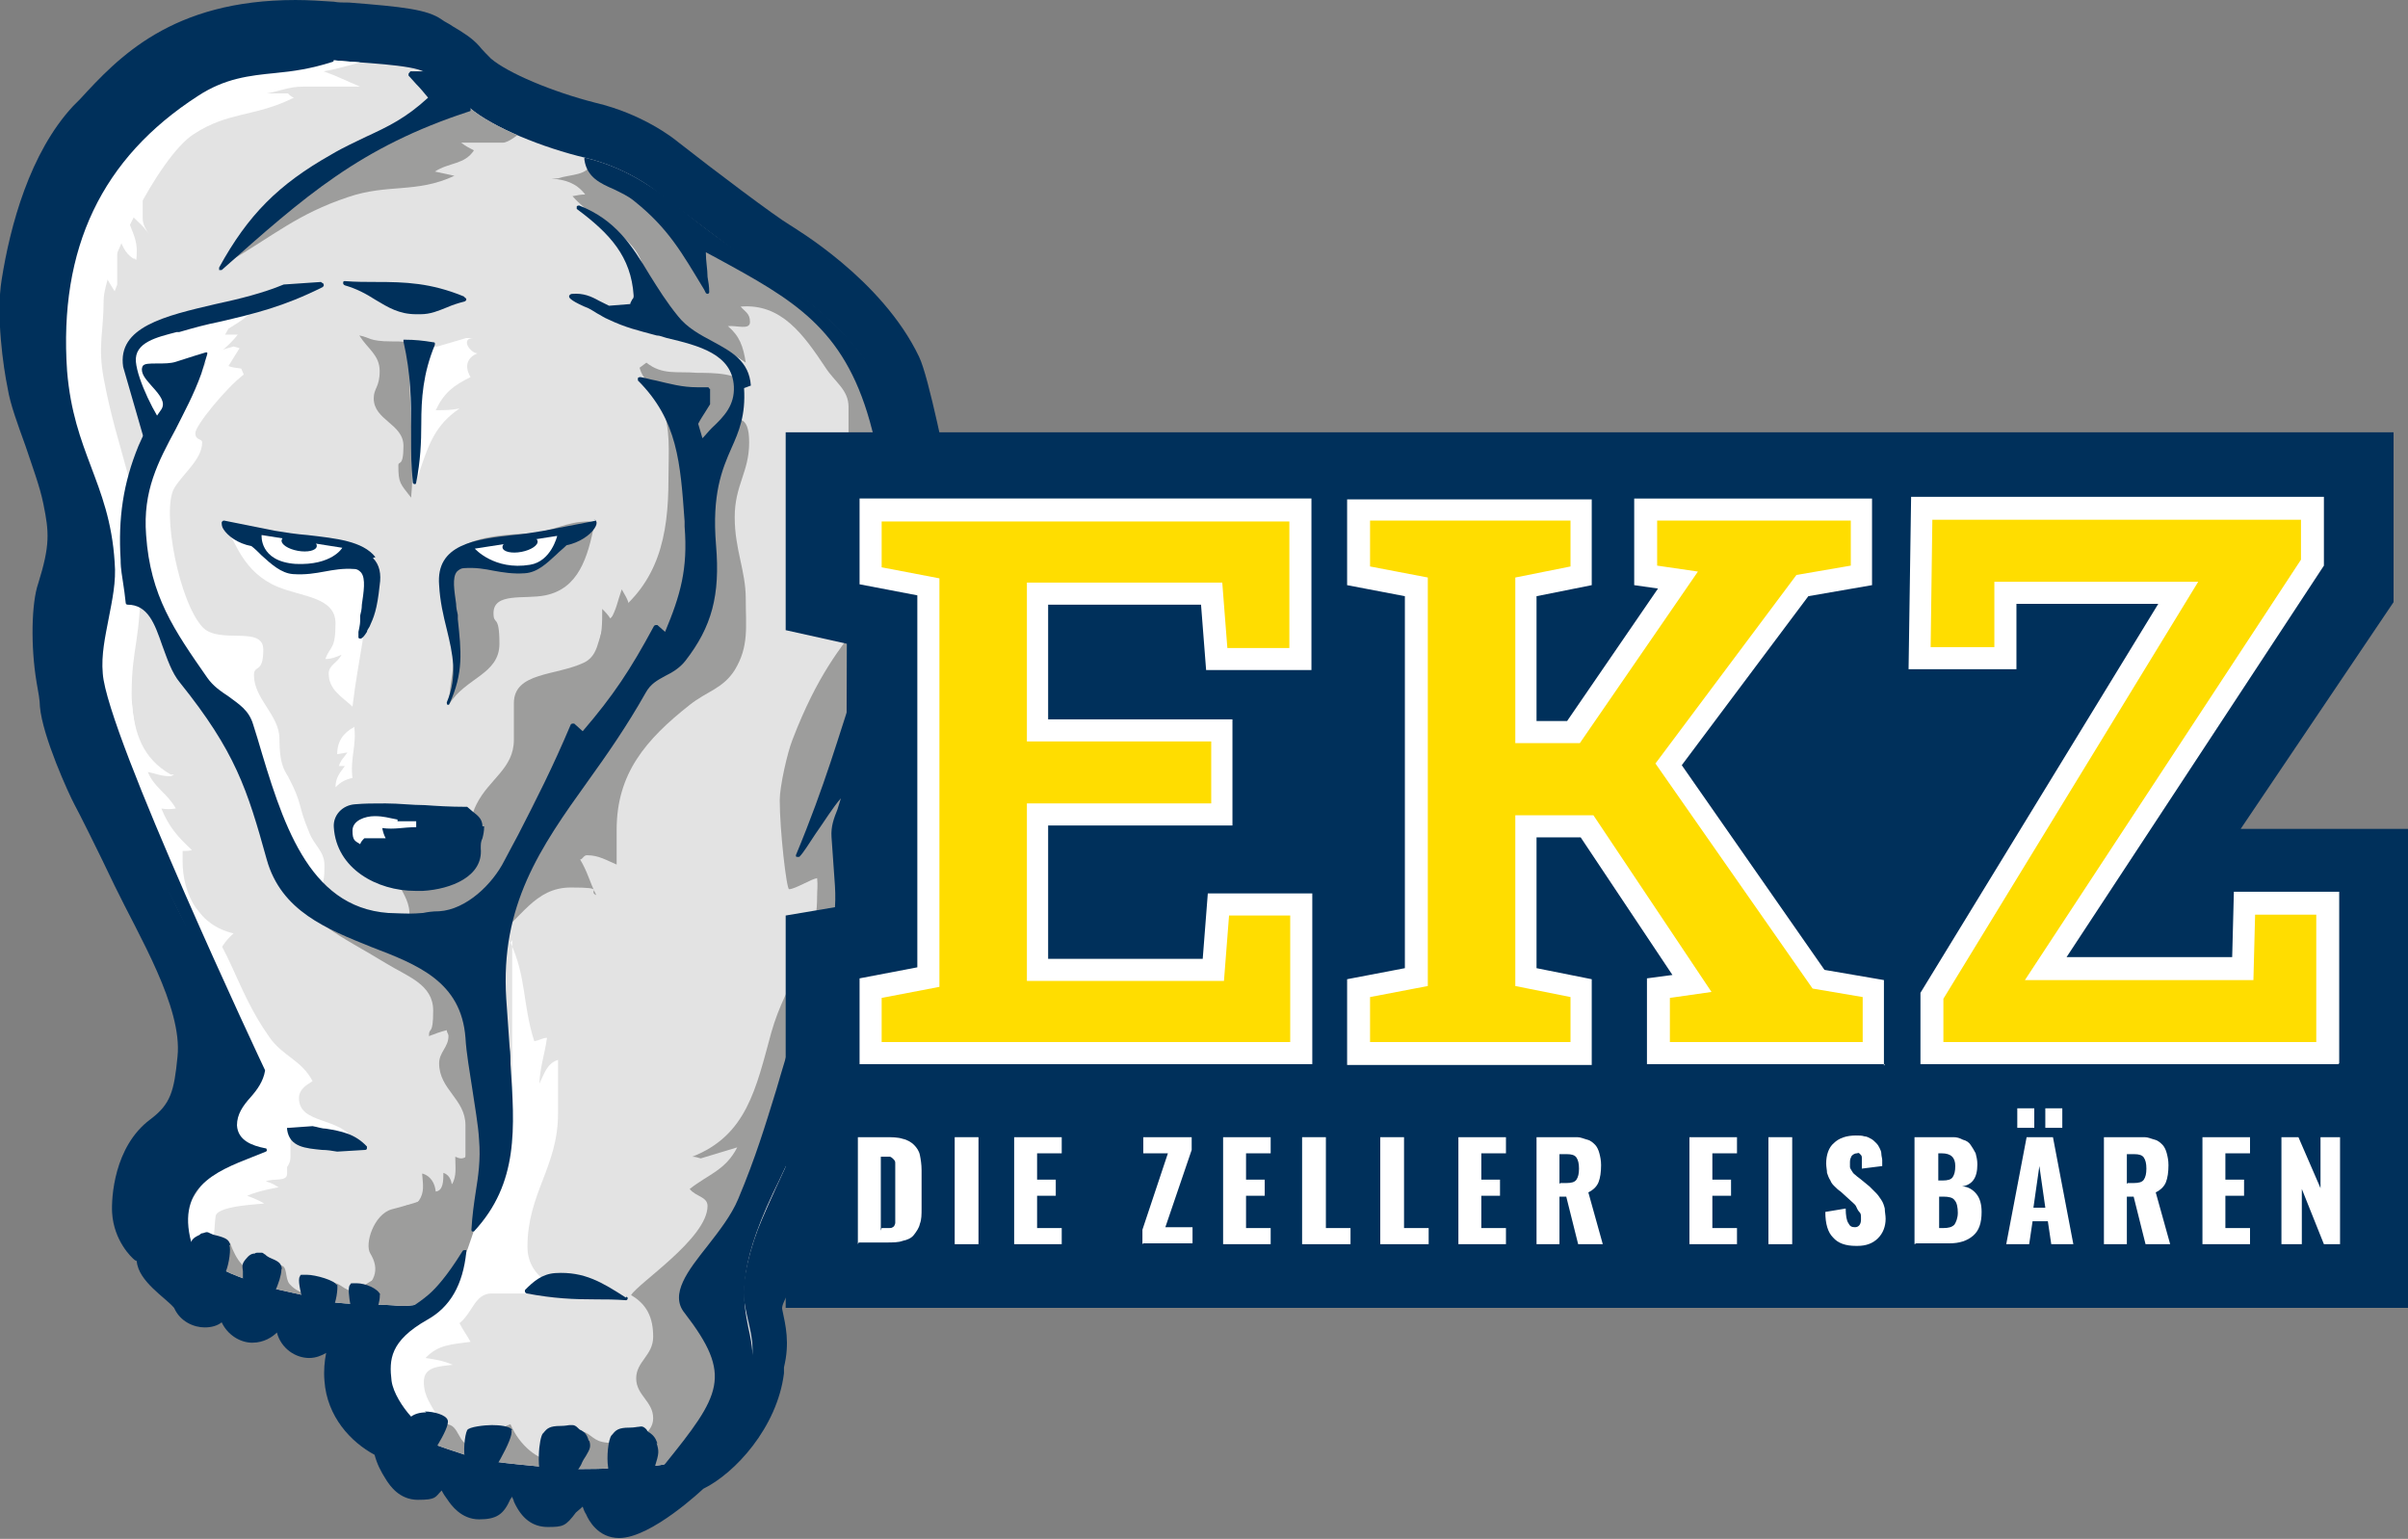 <?xml version="1.0" encoding="UTF-8"?>
<svg id="Ebene_1" xmlns="http://www.w3.org/2000/svg" xmlns:xlink="http://www.w3.org/1999/xlink" version="1.1" viewBox="0 0 283.5 181.2">
  <rect x="0" y="0" width="283.5" height="181.2" fill="#808080" stroke="none"/>
  <!-- Generator: Adobe Illustrator 29.0.0, SVG Export Plug-In . SVG Version: 2.1.0 Build 186)  -->
  <defs>
    <style>
      .st0, .st1 {
        fill: #fff;
      }

      .st0, .st2 {
        fill-rule: evenodd;
      }

      .st3 {
        fill: #00305b;
      }

      .st4 {
        clip-rule: evenodd;
      }

      .st4, .st2 {
        fill: #e3e3e3;
      }

      .st5 {
        fill: #fd0;
      }

      .st6 {
        fill: #9d9d9c;
      }

      .st7 {
        clip-path: url(#clippath);
      }
    </style>
    <clipPath id="clippath">
      <path class="st4" d="M23.5,112.2c-1.2-2.2-9.2-18.9-9.9-20-.7-1.1-3.3-7.3-3.5-9.8-.3-2.9-1.6-8.4-.9-10.6,1.6-5,1.6-7.1.7-11.2-.9-4.3-3.5-10-4.1-13.2-.6-3.8-1.1-8.6-.6-11.4.4-2.8,2.1-12.5,7.2-18,5-5.3,10.5-12.3,26.9-10.9,3,.3,9.3.5,10.7,1.4,1.4.9,3,1.7,3.5,2.4.5.6,1.7,1.7,1.8,1.8,2.7,2.3,8.6,4.7,13.7,5.9,4.9,1.2,8.1,3.8,8.1,3.8,0,0,11,8.5,13.5,10,2.5,1.4,10.1,6.7,13.4,13.6,2,4.1,4.4,10.3,3.9,16.8-.5,6.8-1.2,11.3-3,18-1.8,6.7-2.9,13.5-2.8,15.3.1,1.8.4,11.4,0,14.6-1.4,8.3-2.7,11.7-5.8,18.6-.3.6-5,10.5-6.6,14.3-1.4,3.2-2.4,7.3-2.1,9.5.5,3.2,1.4,4.8.8,7.6-.5,2.8-.7,4.5-2.5,6.5-2.5,2.9-3.4,3.3-7.3,5.1-1.2.6-11.2.8-12.9.6-1.7-.2-7.8-.7-9.3-1.1-1.5-.4-5.9-1.9-7.3-2.5-2.3-.9-4.6-2.3-5.4-3.8-1.2-2.3-1.4-5.5.6-7.7,2.4-2.5,3.3-2.9,3.3-2.9l2.6-1.7s-1.2.8-3.9.5c-2.7-.2-6.4,0-8.7-.7-2.3-.7-5.2-1.1-7.1-1.8-1.9-.7-4.8-1.6-6.4-3.1-1.6-1.5-3.2-2.5-3.2-2.5,0,0-3.3-2.9.5-7.1,2.8-3.2,5.8-4.5,6.4-10.8.6-6.2-2.5-12.6-4.1-15.6h0Z"/>
    </clipPath>
  </defs>
  <g>
    <g>
      <path class="st3" d="M112.4,59c-1.1-4.5-3-14.5-4.2-17-4.4-9.2-14.8-15.2-15.2-15.5-1.7-1-9-6.5-13.2-9.8-.6-.5-4.2-3.3-9.7-4.6-5.1-1.3-10.3-3.5-12.3-5.2-.2-.2-1.1-1.1-1.4-1.5-.8-.9-1.9-1.6-3.1-2.3-.4-.3-.9-.5-1.3-.8-1.7-1.2-4.6-1.5-10.9-2-.7,0-1.3,0-1.8-.1-1.5-.1-3-.2-4.5-.2C20.2,0,13.9,6.8,9.4,11.7l-.8.8C3.5,18,1.2,26.6.2,32.9c-.7,4.2.2,10.4.7,12.8.3,1.9,1.2,4.3,2.1,6.8.8,2.4,1.7,4.8,2.1,6.8.7,3.4.8,4.9-.6,9.4-.8,2.3-.9,7.4-.2,11.6.2,1.1.4,2.2.4,2.9.3,3.5,3.4,10.3,4.1,11.6.4.7,2.8,5.5,4.7,9.5,2.8,5.8,8,14.3,7.4,20.1-.4,4.1-.8,5.6-3.2,7.4-4.3,3.2-4.6,9.3-4.5,11,.2,3.3,2.3,5.3,2.7,5.6,0,0,.1,0,.2.1.2,2.4,3.4,4.3,4.4,5.5.7,1.6,2.3,2.3,3.6,2.3h0c.8,0,1.5-.2,2-.6.7,1.5,2.2,2.4,3.6,2.4h0c1.4,0,2.4-.7,2.9-1.2.5,1.9,2.2,3,3.8,3h0c.8,0,1.5-.3,2-.6-.2,1-.3,2.1-.2,3.3.3,4.2,3.1,7.2,5.9,8.7.3,1.1.7,1.9,1.4,3,.4.6,1.5,2.3,3.7,2.3s2-.3,2.8-1.1c.2.4.4.7.7,1.1.4.6,1.6,2.3,3.7,2.3s2.9-.6,3.7-2.4c0,0,.2-.2.2-.3,0,.2.2.4.2.6.9,2,2.2,3,4,3s2.1-.1,3.3-1.7c.2-.2.5-.4.8-.7.1.3.2.6.4.9.3.7,1.4,2.8,3.9,2.8,3.8,0,9.9-5.8,9.9-5.8,3.7-1.8,8.7-7.2,9.5-13.6v-.7c.7-2.9.2-4.9-.2-6.8-.2-.7,1.2-2.4,1-3.2-.2-.9,1.7-8.4,3.2-11.6,0,0,8.7-14.9,11.1-30.9,1-6.4,1.4-13.9,1.1-19.3-.6-9.7,5.1-19.1,3.7-30.2Z"/>
      <g>
        <g>
          <g>
            <path class="st2" d="M23.5,112.2c-1.2-2.2-9.2-18.9-9.9-20-.7-1.1-3.3-7.3-3.5-9.8-.3-2.9-1.6-8.4-.9-10.6,1.6-5,1.6-7.1.7-11.2-.9-4.3-3.5-10-4.1-13.2-.6-3.8-1.1-8.6-.6-11.4.4-2.8,2.1-12.5,7.2-18,5-5.3,10.5-12.3,26.9-10.9,3,.3,9.3.5,10.7,1.4,1.4.9,3,1.7,3.5,2.4.5.6,1.7,1.7,1.8,1.8,2.7,2.3,8.6,4.7,13.7,5.9,4.9,1.2,8.1,3.8,8.1,3.8,0,0,11,8.5,13.5,10,2.5,1.4,10.1,6.7,13.4,13.6,2,4.1,4.4,10.3,3.9,16.8-.5,6.8-1.2,11.3-3,18-1.8,6.7-2.9,13.5-2.8,15.3.1,1.8.4,11.4,0,14.6-1.4,8.3-2.7,11.7-5.8,18.6-.3.6-5,10.5-6.6,14.3-1.4,3.2-2.4,7.3-2.1,9.5.5,3.2,1.4,4.8.8,7.6-.5,2.8-.7,4.5-2.5,6.5-2.5,2.9-3.4,3.3-7.3,5.1-1.2.6-11.2.8-12.9.6-1.7-.2-7.8-.7-9.3-1.1-1.5-.4-5.9-1.9-7.3-2.5-2.3-.9-4.6-2.3-5.4-3.8-1.2-2.3-1.4-5.5.6-7.7,2.4-2.5,3.3-2.9,3.3-2.9l2.6-1.7s-1.2.8-3.9.5c-2.7-.2-6.4,0-8.7-.7-2.3-.7-5.2-1.1-7.1-1.8-1.9-.7-4.8-1.6-6.4-3.1-1.6-1.5-3.2-2.5-3.2-2.5,0,0-3.3-2.9.5-7.1,2.8-3.2,5.8-4.5,6.4-10.8.6-6.2-2.5-12.6-4.1-15.6h0Z"/>
            <g class="st7">
              <path class="st6" d="M52.9,82.9c1.9-3.1,5.9-3.5,5.9-7.1s-.7-2.1-.7-3.6c0-2.5,3.7-1.6,6.1-2.1,3.9-.8,5-4.4,5.8-8.5-.3,0-.4-.2-.7-.2-2.7,0-4.2,1.2-6.9,1.4-4.3.2-9.9.6-9.9,4.8s1.1,4.7,1.1,7.8-.7,4.9-.7,7.3h0Z"/>
              <path class="st6" d="M75.3,43.3l.8-.6c1.9,1.5,3.6,1,6,1.2,1.6,0,5.3,0,5.3,1.5,0,3.3-1.5,7.6-4.8,7.6s-.6-3.1-1.7-4.7c-1.6-2.4-4.8-2.1-5.6-5h0Z"/>
              <path class="st6" d="M77.9,47.5c1.1,3.3.8,5.4.8,8.9,0,6.8-1.2,12.2-6.6,16.2-2,1.4-1.1,4.3-3.3,5.4-3.3,1.6-8.3,1.1-8.3,4.8v4.3c0,3.4-2.9,4.6-4.4,7.6-1.2,2.3-.3,4.3-1.5,6.5-1.5,2.8-4.5,2.6-7.7,2.8.7,1.5,1.4,2.3,1.3,4,.7.2,1.1.4,1.9.4,3.9,0,6.9,0,9.4-3,2.1-2.3,1.7-4.5,3-7.3,1.9-4.1,4.7-5.4,6.7-9.4,4.9-10.1,14.7-13.7,14.7-24.9v-4.5c0-4.6-1.7-10.1-6-11.8h0Z"/>
              <path class="st6" d="M48.4,42.6c-1-2.4.4-2.4-2.3-2.4s-2.6-.5-3.8-.7c1,1.6,2.4,2.3,2.4,4.2s-.7,2-.7,3.2c0,2.6,3.5,3,3.5,5.6s-.6,1.7-.6,2.3c0,2.1.2,2.1,1.5,3.8.2-2,.1-2.7.1-4.3,0-5.2-.3-6.6-.3-11.7h0Z"/>
              <path class="st1" d="M26.6,62.1c1.1,1.6,2,5.3,6.1,7,2.9,1.2,6.8,1.2,6.8,4.3s-.6,2.6-1.2,4.2c.7,0,1.2-.2,1.9-.5-.4.9-1.5,1.2-1.5,2.2,0,1.9,1.5,2.7,2.8,3.9.7-5.9,1.8-9.2,1.8-15.1s-.2-1.4-.4-2.2h-4.2c-3.8,0-5.3-2.9-9.1-2.9s-2.7-.9-3-.9h0Z"/>
              <path class="st1" d="M24.7,41.6l2.8-.8.7.2c-.5.8-.8,1.3-1.3,2.1.5.2.9.2,1.5.3l.3.7c-2.1,1.6-5.7,6-5.7,6.9s.8.6.8,1.1c0,2-2.3,3.7-3.3,5.4-1.5,2.7.6,13.5,3.4,16.4,2,2,7.1-.3,7.1,2.6s-1.1,1.7-1.1,3c0,2.8,3,4.7,3,7.5s.5,3.6,1,4.4c1.8,3.4,1.1,3.3,2.5,6.6.6,1.6,1.8,2.2,1.8,3.9s-.1,1.4-.2,2.3l-.7.2c-6.2-5.7-6.1-11.6-10.2-18.9-4.3-7.7-8.4-12.8-11.3-19.7-.7-1.7,0-2.9,0-4.7,0-8.1,5.9-12.1,9-19.6h0Z"/>
              <path class="st1" d="M44.5,6.8c-2.2.5-4.1,1.2-6.4,1.6,1.7.6,2.6,1.1,4.3,1.8h-6.7c-1.7,0-2.6.5-4.3.8h2.5c.2.2.4.4.7.5-4.6,2.3-7.7,1.6-11.8,4.3-4.2,2.7-10.6,15.9-10.6,19.6s-.7,5.3,0,9.1c1.6,8.8,4.4,13.5,4.4,22.4s-1.1,9.1-1.1,14.8,3.6,15.3,3.6,16.7c-.5.2-6-13.2-6.6-13.1-.8-2.6-2-3.9-2-6.6v-4.2c0-3.2,1.3-5,1.3-8.2,0-10.6-5.2-16.1-5.2-26.7s2-14.4,7.5-21.2c3.9-4.8,6.6-7.2,12.3-9.7,2.9-1.3,5.8.5,7.9-1.9h10.3Z"/>
              <path class="st1" d="M21.9,105.7c5.4,5.4,5.5,10.3,9.8,16.4,1.6,2.3,3.8,2.7,5.1,5.2-.8.5-1.6,1-1.6,2,0,3.1,4.8,2.2,6.4,4.9-.2,0-.4.3-.7.3-2,0-3.2-.7-5.2-.7s-.9.2-1.5.3c0,.8,0,1.3,0,2.1,0,3-5.7,2.7-7.8,4.7-2.1,2.1,0,6.1-2.9,6.1s-3.1-1.3-3.1-3,2.3-2.3,3.1-4.1c2.6-5.6,4.6-8.9,4.6-15.1s0-4.8-1.1-7.4c-1.8-3.9-5.1-11.4-5.1-12h0Z"/>
              <path class="st6" d="M33.4,103.2c2.7,5.5,6.8,7,12,10.2,2.6,1.6,5.6,2.5,5.6,5.6s-.5,1.8-.5,3c.8-.3,1.3-.5,2.1-.7,0,.3.2.4.2.7,0,1.3-1.1,1.9-1.1,3.2,0,3.1,3.1,4.2,3.1,7.3v3.4c0,4.2-4.6,5.4-8.7,6.5-2.1.6-3.2,4.1-2.5,5.2,1.1,1.8.8,3.6-2.2,5.2-1,.5,2.5,1.6,3.6,1.6,5.9,0,9.8-4.2,11.4-9.9,1.6-5.7,2.5-9,2.5-14.9s.2-17.2-7.7-19.2c-7.1-1.8-13.2-1.6-17.7-7.2h0Z"/>
              <path class="st6" d="M104.4,59.9c.2.9.2,1.4.2,2.3,0,11.9-5.4,9.5-11.3,24.9-.6,1.5-1.5,5.5-1.5,7.1,0,3.6.8,10.5,1.1,10.5.7,0,2.6-1.2,3.3-1.3.1.9,0,1.3,0,2.2,0,6.6-3.6,9.6-5.4,16-1.8,6.6-2.9,12.1-9.3,14.6.4,0,.6.1,1,.2l4.3-1.3c-1.4,2.7-3.3,3.1-5.6,4.9.7.9,2.1.9,2.1,2,0,3.8-8.2,9.1-9,10.5,1.9,1.1,2.6,2.7,2.6,4.9s-2,2.9-2,4.9,2,2.7,2,4.7-2.5,2.9-4.7,2.9-2.2-.7-3.4-1.3c-1.1,1.5-1.7,3.4-3.6,3.4s-4.1-1.9-5.1-4.3c-1.9.6-2.3,2.6-4.3,2.6s-1.6-2.6-3.3-2.6-3.6,2-3.6,4.2c0,4.7,1.9-1.4,6.1.7,6.5,3.2,7.5,1.6,14.8,1.6s10.2-.6,15.1-8.9c5-8.4.2-12,3.1-21.3,4.6-14.4,4.8-7.5,9.3-21.8,2.1-6.7,3.3-5.5,3.3-11.8s.3-12.6.3-15.3.8-5.9.8-7.7c0-3.2,2.8-6.6,3.4-10,1.3-6.8,3.3-12-.8-17.5h0Z"/>
              <path class="st6" d="M57.9,110.7c3.5-2.5,5-6.2,9.3-6.2s1.9.4,3,.9c-.8-1.6-1-2.7-1.9-4.2.3,0,.4-.5.8-.5,1.4,0,2.3.6,3.5,1.1,0-1.6,0-2.5,0-4.1,0-6.6,3.4-10.6,8.6-14.7,2-1.6,3.9-1.9,5.3-4.1,1.7-2.8,1.3-5.1,1.3-8.4s-1.3-5.8-1.3-9.6,1.7-5.3,1.7-8.8-1.5-2.7-3-2.7-1.1,2.1-1.3,3.6c-.2,2.2-.6,3.4-.6,5.6v6.4c0,3.1-.8,4.9-.8,8-1.2,0-1.5,1.3-1.5,1.3-1.8,2.5-4.2,2.8-6.2,5.3-5.2,6.5-6.4,11.3-11.3,18.2-2.2,3.2-4.3,5-4.3,8.8s-1.9,3.3-1.5,3.9h0Z"/>
              <path class="st1" d="M60.3,110.7v21c0,4-1.7,6.1-3.2,9.7-1.8,4.2-2,7.1-4.7,10.7-2.9,4-7.5,5.5-7.5,10.6s1.7,5.2,4.3,5.2,1.5-.7,2.4-.9c-.8-1.6-1.7-2.5-1.7-4.3s1.8-1.8,3.4-2c-1.2-.5-1.9-.6-3.2-.8,1.5-1.6,3.1-1.6,5.3-1.9-.5-.9-.9-1.4-1.3-2.2,1.6-1.3,1.8-3.5,3.8-3.5h6.4l.6-.9c-1.7-1.2-2.8-2.5-2.8-4.6,0-6.3,3.6-9.4,3.6-15.7v-6.3c-1.3.4-1.6,1.6-2.2,2.8.1-2.1.6-3.3.9-5.4-.5,0-.9.3-1.5.4-1.4-4.4-.9-7.5-2.8-11.6h0Z"/>
              <path class="st6" d="M69.6,19.1c-.3,1.6-2.4,1.4-3.9,1.9h-.8c1.7.2,2.9.5,4,1.9-.6,0-.9.1-1.5.2,3.4,3.8,8.5,4.8,8.5,9.9v3.3c3.6,3.8,7.6,3.3,11.9,6.4-.3-1.9-.7-3.1-2.1-4.3,1.1-.1,2.6.5,2.6-.5s-.6-1.2-1.1-1.8c4.8-.4,7.4,3.3,10,7.2,1.1,1.7,2.7,2.6,2.7,4.6v4.1c0,1.6-.3,2.5-.8,3.9,1.1-.3,1.9-.8,2.6-1.7l.5-.7v3.5c.5,0,.6.3,1.1.3,1.8,0,1.9-2.5,1.9-4.3,0-3.8-1.9-5.7-3.6-9.2-2.7-5.5-5.3-8.2-10.2-11.9-7.9-6-12.7-8.2-21.6-13.1h0Z"/>
              <path class="st6" d="M54.2,11.4c1.9,2.6,4.5,2.9,7.5,3.9-.5.4-1.8,1.5-2.5,1.5h-4.9c.5.4.9.6,1.5.9-1.1,1.7-2.9,1.4-4.6,2.5l2.3.5c-4.5,2.1-7.8.9-12.5,2.5-6,2-8.7,4.5-14.2,7.7,1.5-3.9,3.8-5.4,7.1-8,7-5.8,16.6-9.1,20.3-11.4h0Z"/>
              <path class="st0" d="M18.5,19.7c-.5,1.4-1.7,2-1.7,3.5v2.5c0,.8.4,1.3.8,2-.8-1.4-1.9-1.8-2.7-3.2,0,2,1.2,3,1.2,5s-.2.6-.3,1c-1.2-.7-1.4-1.7-2-3v6l-.3.8c-.8-1.3-1.4-2.1-1.4-3.6v-2c0-1.3,1-1.9,1.6-3.1,1.2-2.7,2-5.2,4.9-5.7h0Z"/>
              <path class="st1" d="M41.7,85.5c.3,2.3-.5,3.8-.2,6.1-.9.2-1.4.5-2,1.1,0-1.1.5-1.7,1.1-2.5-.3,0-.4,0-.7,0,.2-.7.6-1,1-1.6l-1.2.2c0-1.5.7-2.5,2-3.2h0Z"/>
              <path class="st1" d="M51.5,40.8l3.4-1h.9c-1.7,0-.4,1.8.4,1.8-2.1.9-.8,2.8-.8,2.8-2,1-3.1,1.8-4.1,3.9,1.1,0,1.7,0,2.8-.2-2.8,1.9-3.6,4.1-4.7,7.4l-.2.7v-13.6c0-1.1,1.1-1.6,2.2-1.8h0Z"/>
              <path class="st1" d="M21.1,44.7c-1.1-.4-1.8-.8-2.8-1.4.9,1.5,2.2,2,2.2,3.8s-1.2,2.2-2.6,2.8c-1.9-2.5-3-4.3-3-7.5s3.1-3.5,5.7-4.1c3.2-.7,4.9-1.2,8.2-1.7h.9c-.9,1-1.7,1.4-2.8,2.1l-.4.7h1.5c-2,2.5-4.2,3.4-6.9,5.2h0Z"/>
              <path class="st6" d="M70.4,76.2c.5-1.7.5-2.7.5-4.5.4.4.7.7,1,1.2.7-1.2.8-2.1,1.3-3.5.5.9.9,1.4.9,2.4,0,1.9-2.3,3.1-3.7,4.4h0Z"/>
              <path class="st1" d="M15.5,82.5c.3,3.9,1.3,6.8,4.6,8.7h.4c-.2.1-.3.2-.5.2-1,0-1.6-.3-2.6-.5.8,1.9,2.3,2.5,3.3,4.3-.7.1-1.1.1-1.7,0,.9,2.2,1.9,3.3,3.6,4.9-.4.1-.7.1-1.1.1v1.2c0,4,2,7.6,6,8.5-1.1,1-1.6,1.8-2.1,3.3-.8-1.3-1.9-1.7-2.6-3.1-2-3.6-2.1-6.1-4-9.7-2.6-4.8-4.5-7.8-4.5-13.3s0-3.4,1.2-4.6h0Z"/>
              <path class="st1" d="M25.4,143.1c.5-1.2,5.5-1.3,5.7-1.4-.7-.4-1.2-.6-2-.9,1.3-.6,3.7-1,3.7-1-.5-.3-.8-.5-1.5-.7.9-.4,2.5.1,2.5-.9v-2.2c-.2,0-.3-.1-.5-.1-2.2,0-3,1.8-4.9,2.8-1.7.9-4,.8-4,2.7s.5,1.3,1,1.6h0Z"/>
              <path class="st6" d="M41.6,152c-1.1,0-1.5-1-2.6-1s-1.1,1.4-2.1,1.4-2-.3-2.8-1.2c-.6-.7-.2-2.2-1.1-2.2s-1.3.9-2.2.9c-2,0-3-1.6-3.7-3.5-1.1.7-1.5,1.6-1.5,2.9s1.3,2.4,2.6,3.4c2.2,1.7,4,2.5,6.8,2.5s2.8.1,4.6.1,5.2-1.1,5.2-3.6-2,.2-3.2.2h0Z"/>
            </g>
          </g>
          <g>
            <path class="st3" d="M55.4,12.6c-1.2-1.7-2.5-2.5-4-3.4-.4-.3-.9-.5-1.3-.8,0,0,0,0-.1,0h-1.7c0,.1-.2.2-.2.3,0,0,0,.2,0,.2.3.3.6.7.9,1,.5.5.9,1,1.4,1.6-2.6,2.4-4.7,3.4-7.3,4.6-1.2.6-2.6,1.2-4.1,2.1-6.2,3.5-9.8,7.1-13.2,13.3,0,0,0,.2,0,.3,0,0,0,0,.1,0s.1,0,.2,0c9.8-8.7,16.3-14.5,29.2-18.7,0,0,.1,0,.1-.1,0,0,0-.1,0-.2Z"/>
            <path class="st3" d="M108,59.4c-.5-6.7-2.5-12.3-6.2-17.2-3.1-4.1-7.5-7.9-14.2-12.1-2.3-1.5-4.3-3-6.2-4.5-3.6-2.9-7.1-5.7-12.4-7,0,0-.2,0-.2,0,0,0,0,.1,0,.2.3,2.1,1.9,2.8,3.5,3.5.8.4,1.7.8,2.4,1.4,4,3.2,5.6,6.1,8.2,10.4l.2.4c0,0,.1.1.2.1,0,0,0,0,0,0,.1,0,.2-.1.2-.2s0,0,0,0c0-.7-.1-1.2-.2-1.8,0-.9-.2-1.8-.2-2.9l1.3.7c9,4.9,14.9,8.2,18,19.2,1,3.5,2.1,9.3,2.2,14.4.1,6.5-2,11.2-4,17.1-1.8,5.3-3.4,11.2-6.9,19.6,0,0,0,.2.1.2,0,0,.2,0,.3,0,.5-.5,1.1-1.5,1.9-2.7,1-1.4,2.1-3.2,3-4.2-.1.4-.3.9-.4,1.3-.4,1-.8,2-.7,3.3l.4,5.7c.3,4.6-1,7.8-2.6,11.5-.6,1.5-1.3,3-1.9,4.8-1,2.9-1.7,5.3-2.4,7.7-1.3,4.2-2.4,7.9-4.5,12.9-.8,1.9-2.2,3.7-3.6,5.5-2.3,2.9-4.5,5.7-2.7,7.9,5.7,7.4,4.3,9.6-2.4,17.9,0,0,0,.2,0,.3,0,0,.1,0,.2,0s0,0,0,0c2.9-1.1,7.8-4.1,9.2-8,1.5-4,1-6.2.5-8.5-.6-3.1-1.4-6.7,2.9-15.8.8-1.6,1.5-3.2,2.3-4.8,5.8-11.9,9.9-20.5,8.9-34.6-.5-8.1,1.1-14.5,2.7-20.8,1.6-6.2,3.3-12.7,2.8-20.9Z"/>
            <path class="st3" d="M88.4,45.4c-.2-2.9-2.3-4-4.5-5.2-1.5-.8-3-1.6-4.1-3-1.3-1.6-2.3-3.2-3.3-4.8-2.1-3.5-4-6.5-8.3-8.2-.1,0-.2,0-.3.1,0,.1,0,.2,0,.3,3.9,2.9,6.4,5.6,6.7,10.2,0,.2,0,.3-.2.5,0,.1-.2.3-.2.5l-2.5.2c-.4-.2-.8-.4-1.2-.6-.9-.5-1.8-.9-3.1-.8-.3,0-.4.2-.4.3,0,.1,0,.4,1.8,1.2.6.2,1,.5,1.5.8.4.2.8.5,1.3.7,2.1,1,3.5,1.3,5.7,1.9.4,0,.8.2,1.2.3,3.8.9,7.7,1.9,7.9,5.7.1,2.2-1.1,3.5-2.6,4.9-.4.4-.7.8-1.1,1.2l-.5-1.7c.3-.6.6-1,.9-1.5.2-.3.3-.5.5-.8,0,0,0,0,0-.1v-1.7c-.1,0-.1-.1-.2-.2,0,0-.1,0-.2,0-.4,0-.7,0-1.1,0-1.8,0-3.2-.4-4.9-.8-.6-.1-1.2-.3-1.8-.4,0,0-.2,0-.3.1,0,0,0,.2,0,.3,4.7,4.7,5,9.7,5.5,16.6v.6c.4,5-.5,8.1-2.3,12.4l-.9-.8c0,0-.1,0-.2,0,0,0-.1,0-.2.1-2.8,5.2-4.8,8.2-8.4,12.4l-1-.9c0,0-.1,0-.2,0,0,0-.1,0-.2.1-2.2,5.2-4,8.7-6.2,13-.5.9-1,1.9-1.6,3-1.4,2.8-4.5,5.8-7.7,6-.8,0-1.4.1-1.9.2-1.4.1-1.4.1-4.1,0-9.5-.7-12.5-10.8-15.4-20.6l-.5-1.6c-.5-1.7-1.7-2.4-2.9-3.3-.9-.6-1.8-1.2-2.5-2.2-3.9-5.6-6.7-9.6-7.2-16.8-.4-5.2,1.4-8.6,3.5-12.5,1-2,2.1-4,3-6.5l.7-2.3c0,0,0-.2,0-.2,0,0-.2,0-.2,0,0,0-2,.6-3.5,1.1-.6.2-1.4.2-2.2.2-.9,0-1.5,0-1.7.3,0,0-.1.2-.1.4,0,.7.6,1.3,1.2,2,1,1.1,1.6,1.9,1.1,2.7-.5.7-.8,1.2-1.1,1.5-.6.7-.9,1.2-1.6,2.8-1.8,4.4-2.4,8.5-2.1,13.4,0,1.2.2,2,.3,2.8.1.7.2,1.3.3,2.3,0,.1.1.2.2.2,2.4,0,3.2,2.2,4.1,4.8.6,1.6,1.1,3.2,2.1,4.4,6.5,8.1,7.9,12.5,10.2,20.8,1.7,6.1,7.1,8.2,12.3,10.3,5.5,2.1,10.6,4.1,11.1,10.7.1,1.8.5,4,.8,6,.3,2.1.7,4.2.8,6,.2,2.4-.1,4.3-.4,6.2-.2,1.3-.4,2.7-.5,4.4,0,0,0,.2.1.2,0,0,0,0,0,0,0,0,.1,0,.2,0,5.3-5.7,4.8-12.2,4.3-19.7,0-.6,0-1.3-.1-2l-.4-5.7c-.7-11,4-17.8,9.6-25.6,2.3-3.2,4.6-6.5,6.8-10.4.6-1.1,1.4-1.5,2.3-2,.8-.4,1.7-.9,2.4-1.8,3.1-4,4.1-7.7,3.6-13.6-.5-6,.7-8.9,1.8-11.4.9-2,1.7-3.9,1.5-7.1Z"/>
            <path class="st3" d="M37.8,33.2l-4.4.3s0,0,0,0c-2.4,1-5.2,1.7-8,2.3-6,1.4-11.6,2.7-10.9,7.4l2.8,9.7c0,0,0,.1.2.2,0,0,0,0,0,0,0,0,.1,0,.2,0l1.9-2.2c0,0,0-.2,0-.3-1.3-1.6-3.4-5.8-3.6-8-.2-2.3,2.5-2.9,4.8-3.5h.3c1.7-.5,3.2-.9,4.7-1.2,4.3-1,7.6-1.8,12.2-4.1,0,0,.2-.2.1-.3,0-.1-.1-.2-.2-.2Z"/>
            <path class="st3" d="M54.6,34.9c-3.9-1.6-6.9-1.7-10.3-1.7-1.2,0-2.4,0-3.7-.1-.1,0-.2,0-.2.2,0,.1,0,.2.2.3,1.4.4,2.5,1,3.6,1.7,1.5.9,2.8,1.7,4.8,1.7s.3,0,.5,0c1.2,0,2.1-.4,3.1-.8.7-.3,1.3-.5,2.1-.7,0,0,.2-.1.2-.2,0-.1,0-.2-.1-.2Z"/>
            <path class="st3" d="M51.2,40.4c0,0,0-.1-.2-.1-1.2-.2-2.2-.3-3.3-.3,0,0-.1,0-.2,0,0,0,0,.1,0,.2.9,4,.9,6.9.9,10.4s0,3.8.2,6.2c0,.1.1.2.2.2,0,0,0,0,0,0,.1,0,.2,0,.2-.2.5-2.5.6-4.7.6-6.9,0-3,.2-5.9,1.6-9.3,0,0,0-.1,0-.2Z"/>
            <path class="st3" d="M70.2,61.3l-6.2,1.2c-1.2.2-2.4.4-3.6.5-4.5.5-9.1,1.1-8.7,5.9.1,1.9.5,3.6.9,5.2.7,2.9,1.3,5.5,0,8.6,0,.1,0,.2.1.3,0,0,0,0,0,0,0,0,.2,0,.2-.1,1.7-3.7,1.4-6.2,1-10v-.5c-.1-.4-.2-.9-.2-1.3-.2-1.5-.5-3.1.1-3.8.2-.2.5-.4.8-.4,1.4-.1,2.5.1,3.5.3,1.1.2,2.3.4,3.7.3,1.5-.1,2.6-1.2,3.7-2.2.4-.4.8-.7,1.2-1.1,1.5-.3,2.8-1.2,3.3-2,.2-.3.3-.6.2-.8,0-.1-.1-.2-.3-.2Z"/>
            <path class="st3" d="M56.8,97.3c0-.9-.6-1.3-1.1-1.7-.2-.2-.5-.4-.7-.6,0,0-.1,0-.2,0-1.8,0-3.4-.1-4.8-.2-1.5,0-3-.2-4.6-.2s-2.4,0-3.6.1c-1.5.1-2.6,1.3-2.5,2.7.3,4.9,5.1,7.5,9.6,7.5s.6,0,.9,0c3.3-.2,7.1-1.7,6.8-5,0-.5,0-.8.2-1.2.1-.4.2-.8.2-1.4Z"/>
            <path class="st3" d="M43.2,135c-1.4-1.5-3-1.8-4.8-2.1-.5,0-1-.2-1.6-.3,0,0,0,0,0,0l-2.8.2c0,0-.1,0-.2,0,0,0,0,.1,0,.2.3,2.1,2.2,2.2,4.1,2.4.6,0,1.2.1,1.8.2,0,0,0,0,0,0s0,0,0,0l3.3-.2c0,0,.2,0,.2-.2,0,0,0-.2,0-.2Z"/>
            <path class="st3" d="M73.7,152.8c-2.8-1.8-4.9-3.1-8.3-2.9-1.6.1-2.6,1-3.6,2,0,0,0,.2,0,.2,0,0,0,.1.2.2,3.2.6,5.5.7,8.2.7,1.1,0,2.2,0,3.5.1h0c.1,0,.2-.1.2-.2s0-.2-.2-.2Z"/>
            <path class="st3" d="M44.2,65.6c-1.5-1.9-4.6-2.2-8-2.6-1.3-.1-2.6-.3-3.8-.5l-6-1.2c-.1,0-.2,0-.3.2,0,.2,0,.5.2.8.5.8,1.7,1.7,3.3,2,.4.3.8.7,1.2,1.1,1.1,1,2.3,2.1,3.7,2.2,1.5.1,2.6-.1,3.7-.3,1.1-.2,2.2-.4,3.5-.3.4,0,.6.2.8.4.6.7.3,2.4.1,3.8,0,.5-.1.9-.2,1.3,0,.2,0,.4,0,.5,0,.3,0,.5-.2,1.4,0,.4,0,.6,0,.7,0,0,.1.1.2.1s.3,0,.8-.8c0-.2.2-.4.3-.6.5-1.1.9-2,1.2-4.9.2-1.3,0-2.4-.8-3.2Z"/>
            <path class="st3" d="M39.3,6.8h-.4c-1.5-.1-2.7-.2-3.9-.2s-1.7,0-2.6,0C16,7.9,3.6,23.9,4.9,42.4c.3,4.6,1.5,8.1,2.7,11.5,1.2,3.4,2.4,6.8,2.7,11.3.1,1.8-.3,3.1-.8,4.6-.5,1.4-.9,2.9-.8,4.7.7,11,4.7,18.3,8.8,26.1,2.9,5.3,5.8,10.9,8,18,1.3,4.4,1.2,7.1.8,11.9-.2,2.5-2,4.3-3.6,6-1.9,1.9-3.8,3.8-3.6,6.7,0,1.5,1.5,3.1,3.4,4,0,0,0,0,0,0,0,0,0,0,0,0,.1,0,.2-.1.2-.2s0,0,0-.1c-2.2-7,2.5-8.9,7.1-10.7.5-.2,1-.4,1.5-.6,0,0,.2-.1.1-.2,0-.1,0-.2-.2-.2-1.5-.3-3.2-.9-3.3-2.7,0-1.3.7-2.3,1.6-3.3.8-.9,1.5-1.9,1.7-3.1,0,0,0,0,0-.1-.2-.4-18.6-39.5-19.1-46.7-.2-2.2.3-4.4.7-6.5.4-2.1.9-4.3.7-6.6-.3-4.8-1.6-8.1-2.8-11.3-1.2-3.2-2.4-6.4-2.8-11.2-1-14.5,4.1-25.1,15.4-32.4,3.2-2.1,6.1-2.4,9.1-2.7,2.1-.2,4.2-.5,6.7-1.3.1,0,.2-.1.2-.2,0-.1-.1-.2-.2-.2Z"/>
            <path class="st3" d="M77.4,170c-.2-.7-.5-1-.9-1.3-.1,0-.3-.2-.4-.4-.3-.3-.5-.4-.9-.3-.2,0-.5.1-1.1.1-1.3,0-1.6.3-2,.8,0,0,0,0-.1.1-.4.5-.6,2.6-.4,3.8,0,.2,0,.4,0,.6.1,1.1.3,2.3.8,3.3.3.6.4.7.5.7s.2-.1.2-.2c0,0,0-.2.2-.2.7-.5,3.3-2.6,3.8-4.3.5-1.6.5-1.8.2-2.8Z"/>
            <path class="st3" d="M69.3,169.6c-.2-.7-.5-1-.9-1.2-.1,0-.3-.2-.4-.3-.2-.2-.4-.3-.6-.3s-.2,0-.3,0c-.2,0-.5.1-1.1.1-1.3,0-1.6.3-2,.8,0,0,0,0-.1.1-.4.5-.9,4.1.2,6.7.2.6.4.7.5.7s.2-.1.3-.2c0,0,0-.2.2-.2,0,0,.2-.2.4-.3.8-.6,2.2-1.7,2.9-3,.2-.5.4-.8.6-1.1.4-.7.6-1,.4-1.7Z"/>
            <path class="st3" d="M60.3,168.4c-.2-.5-1.6-.6-2.4-.6s-2.7.2-2.9.6c-.3.6-.5,2.6-.2,3.7.3,1.1.6,1.7,1.3,2.7.3.5.5.6.6.6s.2-.2.2-.3c0,0,0-.2.1-.3.5-.5,3.6-5.5,3.2-6.4Z"/>
            <path class="st3" d="M27.1,146.6s0,0,0-.1c-.2-.5-.4-.7-1.5-1-.5-.1-.7-.2-.9-.3-.2-.1-.3-.2-.8,0-.2,0-.3.1-.4.2-.4.2-.7.3-1,.8-.4.7-.4.9-.3,2.3,0,1.4,1.8,3.7,2.3,4.2,0,0,0,.1,0,.2,0,0,0,.2.2.2s.2,0,.5-.5c.6-.7.9-1.7,1.2-2.5,0-.2.1-.3.2-.4.4-1,.6-2.7.4-3.1Z"/>
            <path class="st3" d="M33.2,149.5s0,0,0-.1c-.1-.5-.2-.8-1.2-1.2-.5-.2-.7-.4-.8-.5-.1,0-.2-.2-.4-.2s-.2,0-.4,0c-.2,0-.3,0-.4.1-.4,0-.7.2-1.1.7-.4.5-.4.7-.3,1.4,0,.3,0,.6,0,1,0,1.2.8,2.5,1.2,3.2,0,.1.1.2.2.3,0,0,0,.2,0,.2,0,.1,0,.3.2.3s.2,0,.6-.4c1.7-1.6,2.5-4.5,2.3-5Z"/>
            <path class="st3" d="M39.6,151.3c-.1-.5-2.4-1.2-3.5-1.2s-.6,0-.8.2c-.5.7,1.1,5.3,1.4,5.8,0,0,0,.2,0,.2,0,0,0,.3.2.3s.2,0,.6-.4c.8-.7,1.1-1.1,1.6-2,.5-.8.7-2.5.6-3Z"/>
            <path class="st3" d="M44.8,152.5c-.3-.8-1.8-1.4-2.8-1.4s-.6,0-.8.2c-.5.5.5,4.6.7,5,0,0,0,.1,0,.2,0,0,0,.1,0,.2,0,0,0,0,.1,0,0,0,.2,0,.5-.3.7-.5,1-.8,1.5-1.5.5-.7.8-2.1.7-2.5Z"/>
            <path class="st3" d="M50.2,166.3c-.8,0-1.4.2-1.8.5-1-1.1-2.1-2.8-2.3-4.2-.3-2.5-.2-4.7,4.2-7.2,2.7-1.5,4.2-4.1,4.6-8,0,0,0-.1,0-.2,0,0-.1,0-.2,0-.1,0-.2,0-.3.2-1.8,2.9-3.1,4.3-3.9,5-.7.6-1.4,1.1-2.2,1.6-.6.4-1.2.7-1.8,1.2-4.1,3.1-4.3,5.6-4.2,7.7.2,3.4,3.3,5.6,5.4,6.1,0,.5,0,.9.2,1.2.2,1,.5,1.5,1,2.4.3.4.4.6.6.6s.3-.2.3-.3c0,0,0-.1,0-.2.3-.3,3.3-4.6,2.9-5.5-.2-.6-1.6-1-2.7-1Z"/>
          </g>
          <path class="st6" d="M49.8,138.2c.9.3,1.4,1.1,1.5,2.1.9-.1.9-1.3.9-2.2.6.2.9.7,1,1.4.6-1.1.4-2,.4-3.3.3.1.4.2.7.2.4,0,.7-.3,1-.5.2.4.3.7.3,1.2,0,3.3-2.4,6.1-5.7,6.1s-3.3-.2-2.5-1c.5-.5,1.4-.2,1.9-.8.7-1,.5-1.9.4-3.2h0Z"/>
          <path class="st1" d="M46.8,96.5c-1.1-.2-1.6-.4-2.7-.4s-2.6.5-2.6,1.7.3,1.2.9,1.6c.1-.3.3-.5.5-.7h2.5c-.2-.4-.3-.7-.4-1.2,1.5.2,2.4-.1,4-.1v-.7s-1.6,0-1.6,0h-.6Z"/>
        </g>
        <path class="st1" d="M30.8,63l9.5,1.5s-1.2,2.1-5.5,1.9c-4.3-.3-4-3.4-4-3.4Z"/>
        <path class="st1" d="M55.9,64.6l9.7-1.5s-.7,3-3.2,3.4c-4.2.7-6.5-1.9-6.5-1.9Z"/>
      </g>
    </g>
    <ellipse class="st3" cx="35.2" cy="63.9" rx=".9" ry="2.1" transform="translate(-33.9 87.3) rotate(-79.8)"/>
    <ellipse class="st3" cx="61.2" cy="64.1" rx="2.1" ry=".9" transform="translate(-10.9 12.6) rotate(-10.8)"/>
  </g>
  <polyline class="st3" points="263.8 97.6 283.5 97.6 283.5 154 92.5 154 92.5 107.8 99.6 106.6 99.7 75.8 92.5 74.2 92.5 50.9 281.8 50.9 281.8 70.9"/>
  <g>
    <g>
      <path class="st5" d="M143.8,95.8h-21.7v18.3h20.7l.6-7.7h9.8v17.5h-50.7v-7.7l6.8-1.3v-46l-6.8-1.3v-7.7h50.6v17.6h-9.9l-.6-7.7h-20.5v16.1h21.7v9.9Z"/>
      <path class="st1" d="M154.5,125.3h-53.3v-10.1l6.8-1.3v-43.8l-6.8-1.3v-10.1h53.2v20.2h-12.4l-.6-7.7h-18v13.5h21.7v12.5h-21.7v15.7h18.2l.6-7.7h12.3v20.1ZM103.8,122.7h48.1v-14.9h-7.2l-.6,7.7h-23.2v-20.9h21.7v-7.3h-21.7v-18.7h23l.6,7.7h7.3v-14.9h-48v5.4l6.8,1.3v48.1l-6.8,1.3v5.3Z"/>
    </g>
    <g>
      <path class="st5" d="M160,116.3l6.8-1.3v-46l-6.8-1.3v-7.7h26.2v7.7l-6.5,1.3v17.1h5.6l12.3-17.9-3.8-.5v-7.7h25.4v7.7l-7,1.2-15.8,21,17.7,25.3,6.4,1.1v7.7h-25.4v-7.7l4-.5-12.3-18.5h-7.2v17.7l6.5,1.3v7.7h-26.2v-7.7Z"/>
      <path class="st1" d="M221.9,125.3h-28v-10.1l3-.4-10.8-16.2h-5.2v15.4l6.5,1.3v10.1h-28.8v-10.1l6.8-1.3v-43.8l-6.8-1.3v-10.1h28.8v10.1l-6.5,1.3v14.7h3.6l10.7-15.6-2.8-.4v-10.2h28v10.2l-7.5,1.3-14.9,19.9,16.8,24.1,7,1.2v10.1ZM196.5,122.7h22.8v-5.3l-5.9-1-18.5-26.5,16.6-22.2,6.4-1.1v-5.3h-22.8v5.3l4.8.7-13.9,20.2h-7.6v-19.5l6.5-1.3v-5.4h-23.6v5.4l6.8,1.3v48.1l-6.8,1.3v5.3h23.6v-5.3l-6.5-1.3v-20.1h9.2l13.9,20.8-4.9.7v5.3Z"/>
    </g>
    <g>
      <path class="st5" d="M272.3,59.9v6.4l-31.4,47.8h23.2l.2-7.7h9.8v17.6h-46.6v-6.7l29-47.5h-20.4v7.7s-10.1,0-10.1,0l.2-17.6h46Z"/>
      <path class="st1" d="M275.3,125.3h-49.2v-8.4l28-45.8h-16.7v7.7s-12.7,0-12.7,0l.3-20.3h48.6v8.1l-30.3,46.1h19.5l.2-7.7h12.4v20.2ZM228.8,122.7h43.9v-15h-7.2l-.2,7.7h-26.9l32.5-49.5v-4.7h-43.4l-.2,15h7.5v-7.7s24,0,24,0l-30,49.1v5Z"/>
    </g>
  </g>
  <g>
    <path class="st1" d="M101,146.5v-12.6h3.2c.8,0,1.5,0,2.1.2.5.1,1,.4,1.3.7s.6.7.7,1.2c.1.5.2,1.1.2,1.8v4.5c0,.7,0,1.3-.2,1.8-.1.5-.4.9-.7,1.3s-.8.6-1.3.7c-.5.2-1.2.2-2,.2h-3.2ZM103.8,144.6h.4c.2,0,.4,0,.5,0,.1,0,.3,0,.4-.1,0,0,.2-.1.2-.2,0,0,.1-.2.1-.3,0-.1,0-.3,0-.4,0-.1,0-.3,0-.5v-5.4c0-.3,0-.6,0-.7,0-.2,0-.3-.2-.5s-.2-.2-.4-.3c-.2,0-.4,0-.7,0h-.4v8.7Z"/>
    <path class="st1" d="M112.4,146.5v-12.6h2.8v12.6h-2.8Z"/>
    <path class="st1" d="M119.4,146.5v-12.6h5.6v1.9h-2.9v3.1h2.2v1.9h-2.2v3.8h2.9v1.9h-5.7Z"/>
    <path class="st1" d="M134.5,146.5v-1.7l3-9h-2.9v-1.9h5.7v1.5l-3.1,9.1h3.2v1.9h-5.8Z"/>
    <path class="st1" d="M144,146.5v-12.6h5.6v1.9h-2.9v3.1h2.2v1.9h-2.2v3.8h2.9v1.9h-5.7Z"/>
    <path class="st1" d="M153.3,146.5v-12.6h2.8v10.7h2.9v1.9h-5.7Z"/>
    <path class="st1" d="M162.5,146.5v-12.6h2.8v10.7h2.9v1.9h-5.7Z"/>
    <path class="st1" d="M171.7,146.5v-12.6h5.6v1.9h-2.9v3.1h2.2v1.9h-2.2v3.8h2.9v1.9h-5.7Z"/>
    <path class="st1" d="M180.9,146.5v-12.6h3.4c.5,0,1,0,1.4,0,.4,0,.8.2,1.2.3s.7.4.9.6c.2.2.4.6.5,1,.1.4.2.8.2,1.4,0,.8-.1,1.5-.3,2s-.6.9-1.2,1.2l1.7,6.1h-2.9l-1.4-5.6h-.8v5.6h-2.8ZM183.7,139.3h.7c.6,0,1-.1,1.2-.4.2-.3.3-.7.3-1.3s-.1-1-.3-1.3-.6-.4-1.1-.4h-.9v3.5Z"/>
    <path class="st1" d="M198.9,146.5v-12.6h5.6v1.9h-2.9v3.1h2.2v1.9h-2.2v3.8h2.9v1.9h-5.7Z"/>
    <path class="st1" d="M208.2,146.5v-12.6h2.8v12.6h-2.8Z"/>
    <path class="st1" d="M218.5,146.7c-1.2,0-2.1-.3-2.7-1-.6-.6-.9-1.6-.9-3l2.4-.4c0,.8.1,1.4.3,1.7.2.4.4.5.8.5s.7-.3.7-.9,0-.7-.2-.9-.3-.5-.4-.7-.4-.4-.7-.7l-1.1-1c-.3-.2-.5-.4-.7-.6s-.4-.4-.5-.7c-.2-.3-.3-.6-.4-.9,0-.3-.1-.7-.1-1.1,0-1,.3-1.9.9-2.4.6-.6,1.5-.9,2.6-.9.4,0,.7,0,1,.1.3,0,.6.2.8.3.2.1.4.3.6.5.2.2.3.4.4.6s.2.4.2.7c0,.2.1.5.1.7s0,.4,0,.7l-2.4.3c0-.2,0-.4,0-.5,0-.1,0-.3,0-.4s0-.3,0-.4c0,0,0-.2-.1-.3,0,0-.1-.1-.2-.2s-.2,0-.3,0c-.2,0-.4.1-.6.3-.1.2-.2.4-.2.7s0,.5,0,.6c0,.2.2.4.3.6.1.2.3.3.4.4,0,0,.2.2.5.4l1.1.9c.3.3.5.5.8.8.2.2.4.5.6.8.2.3.3.6.4,1,0,.4.1.8.1,1.2,0,.9-.3,1.7-.9,2.3s-1.4.9-2.4.9Z"/>
    <path class="st1" d="M225.4,146.5v-12.6h3.3c.5,0,.9,0,1.3,0,.4,0,.7.1,1.1.3.4.1.7.3.9.6s.4.6.6,1c.1.4.2.8.2,1.3h0c0,1.6-.6,2.4-1.8,2.6.7,0,1.3.4,1.7.9.4.5.6,1.2.6,2.1h0c0,1.3-.3,2.2-1,2.8-.7.6-1.6.9-2.8.9h-3.9ZM228.2,139h.5c.6,0,1-.1,1.2-.4.2-.3.3-.7.3-1.3,0-1-.5-1.5-1.6-1.5h-.4v3.2ZM228.2,144.6h.6c.6,0,1-.1,1.3-.4.2-.3.4-.8.4-1.4s-.1-1.2-.4-1.5c-.2-.3-.7-.4-1.3-.4h-.5v3.8Z"/>
    <path class="st1" d="M236.2,146.5l2.4-12.6h3.1l2.4,12.6h-2.6l-.4-2.7h-1.8l-.4,2.7h-2.6ZM237.5,132.8v-2.3h2v2.3h-2ZM239.5,142.2h1.3l-.7-4.9-.7,4.9ZM240.8,132.8v-2.3h2v2.3h-2Z"/>
    <path class="st1" d="M247.7,146.5v-12.6h3.4c.5,0,1,0,1.4,0,.4,0,.8.2,1.2.3s.7.4.9.6c.2.2.4.6.5,1,.1.4.2.8.2,1.4,0,.8-.1,1.5-.3,2s-.6.9-1.2,1.2l1.7,6.1h-2.9l-1.4-5.6h-.8v5.6h-2.8ZM250.5,139.3h.7c.6,0,1-.1,1.2-.4.2-.3.3-.7.3-1.3s-.1-1-.3-1.3-.6-.4-1.1-.4h-.9v3.5Z"/>
    <path class="st1" d="M259.3,146.5v-12.6h5.6v1.9h-2.9v3.1h2.2v1.9h-2.2v3.8h2.9v1.9h-5.7Z"/>
    <path class="st1" d="M268.6,146.5v-12.6h2l2.6,6v-6h2.3v12.6h-1.9l-2.6-6.5v6.5h-2.4Z"/>
  </g>
</svg>